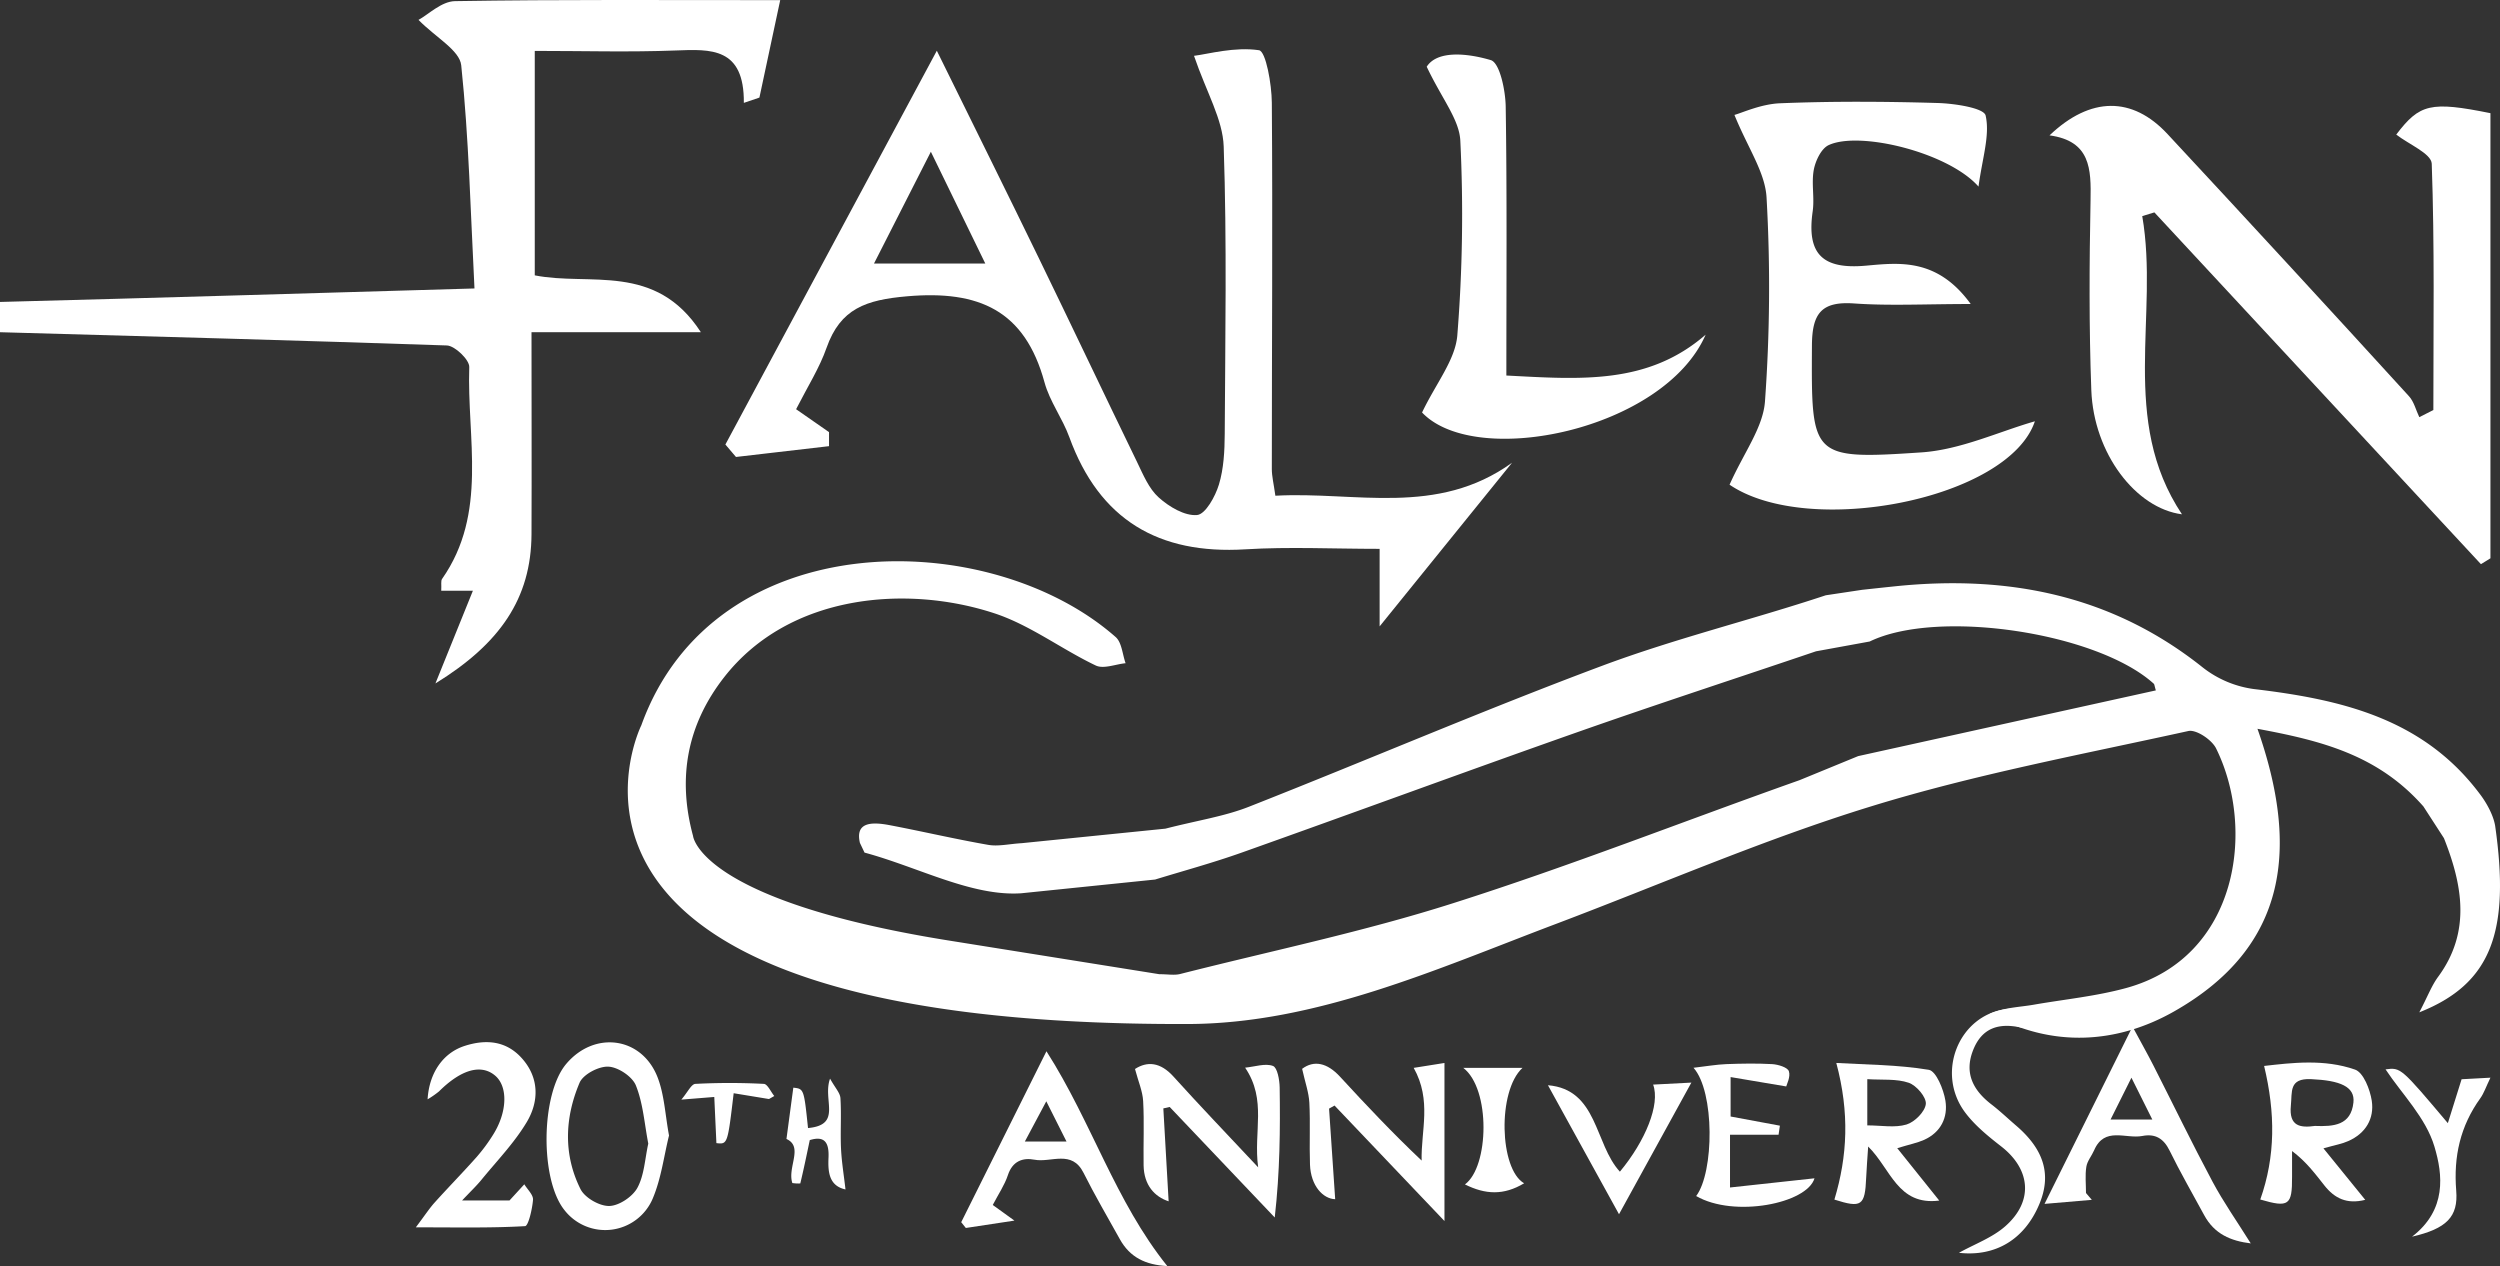 <svg id="Layer_1" data-name="Layer 1" xmlns="http://www.w3.org/2000/svg" viewBox="0 0 943.88 478.02"><rect x="0" y="0" width="943.88" height="478.02" fill="#333333" stroke="none"/><defs><style>.cls-1{fill:#fff;}</style></defs><path class="cls-1" d="M440.71,478c-8.22-.42-14.12-3.3-17.91-10.14-4.62-8.32-9.45-16.55-13.71-25.06-4.42-8.84-12.27-3.75-18.49-4.95-4.51-.87-8.34.56-10.07,5.83-1.25,3.77-3.59,7.18-5.71,11.26l8.18,5.9-18.35,2.78-1.74-2.18,32.18-64.54C412.31,423.91,421,453.44,440.71,478Zm-53.78-47h15.74c-2.59-5.14-4.68-9.3-7.64-15.2Z" transform="translate(0 0)"/><path class="cls-1" d="M439.22,418.48q1,17.55,2,35.08c-5.26-1.71-9.32-6.07-9.45-13.55-.13-8.09.27-16.2-.17-24.27-.2-3.75-1.83-7.42-3.08-12.14,4.62-3,9.57-2.62,14.5,2.83,9.84,10.89,20,21.51,32,34.3-1.85-13.59,3.39-25.32-4.92-37.63,3.76-.37,7.6-1.74,10.51-.65,1.66.61,2.48,5.25,2.53,8.09.23,15.87.11,31.74-1.86,49.13l-39.66-41.73Z" transform="translate(0 0)"/><path class="cls-1" d="M789.77,453l-17.85,1.53c11.44-23.07,21.82-44,33.21-66.93,3.36,6.24,5.71,10.38,7.87,14.63,7.45,14.63,14.6,29.42,22.34,43.91,4.1,7.69,9.17,14.88,14.44,23.31-7.58-.93-13.73-3.54-17.58-10.65-4.39-8.11-9-16.09-13.06-24.37-2.27-4.63-5.44-6.49-10.31-5.54-6.23,1.2-14.28-3.68-18.19,5.41-.92,2.11-2.6,4.05-2.94,6.22-.51,3.23-.13,6.6-.13,9.91Zm22.84-30.32c-2.71-5.42-4.94-9.91-7.88-15.79-2.92,5.85-5.23,10.49-7.88,15.79Z" transform="translate(0 0)"/><path class="cls-1" d="M501.79,418.56c.78,11.47,1.55,22.94,2.31,34.2-4.6-.13-9.22-5.06-9.51-13.05-.28-7.78.16-15.58-.24-23.35-.2-3.88-1.59-7.69-2.73-12.82,4.48-3.36,9.46-2.29,14.28,2.94,9.89,10.75,19.92,21.37,30.84,31.7-.28-11.27,3.91-22.69-3-35l11.62-1.85V461L503.86,417.4Z" transform="translate(0 0)"/><path class="cls-1" d="M252.59,428.71c-1.92,7.74-2.94,16.19-6.12,23.73a19.48,19.48,0,0,1-33.39,4.4c-9.26-11.59-8.88-43.74.65-55.1,10.7-12.75,28.72-10.33,34.61,5.18C250.84,413.5,251.14,420.9,252.59,428.71Zm-7.83,3.06c-1.45-7.47-1.95-15.15-4.67-21.93-1.35-3.38-6.67-6.93-10.36-7.12s-9.56,2.91-10.91,6.08c-5.59,13.17-6.18,27.09.35,40.14,1.64,3.29,7.18,6.46,10.86,6.38s8.78-3.48,10.62-6.86C243.26,443.65,243.48,437.54,244.76,431.77Z" transform="translate(0 0)"/><path class="cls-1" d="M161.44,415.05c.59-10,5.86-17.55,14-20.17s15.69-1.88,21.53,4.6c6.65,7.36,6.6,16.35,1.87,24.23s-11.23,14.57-17.05,21.7c-1.91,2.34-4.13,4.43-7.33,7.83h17.9l5.6-6.11c1.17,1.95,3.42,4,3.28,5.85-.28,3.52-1.75,9.87-3,9.95-12.8.74-25.66.45-41.24.45,3.53-4.7,5.14-7.18,7.09-9.35,5.22-5.79,10.68-11.37,15.86-17.2a64.81,64.81,0,0,0,6.18-8.35c5.45-8.62,5.71-18.28.76-22.42-5.29-4.43-12.83-2.26-21.14,6A33.86,33.86,0,0,1,161.44,415.05Z" transform="translate(0 0)"/><path class="cls-1" d="M716.31,433.5l15.86,19.78c-15.71,2-18.29-12-26.84-20.41-.3,4.7-.6,8.22-.75,11.75-.44,10.67-1.75,11.55-12,8.29,4.95-16.44,5.75-32.77.72-51.59,11.05.65,23.15.64,34.93,2.59,2.75.46,5.57,7.37,6.27,11.66,1,6.32-1.72,11.95-8.07,14.8C723.86,431.51,721,432.06,716.31,433.5ZM705,424.89c5.32,0,10.42,1,14.81-.33,3.1-.94,7-4.86,7.29-7.76.24-2.56-3.54-7-6.46-8-4.61-1.58-10-1-15.64-1.36Z" transform="translate(0 0)"/><path class="cls-1" d="M877.22,433.56,893,453c-7,1.77-11.6-.63-15.35-5.34-3.52-4.43-6.84-9-12.28-13.08,0,3.22,0,6.43,0,9.65.07,10.87-1.21,11.8-12,8.65,5.78-16.34,5.71-32.68,1.45-50.43,10.46-1.19,22.69-2.7,34.34,1.38,3.17,1.11,5.65,7.49,6.31,11.78,1,6.76-2.32,12.32-8.89,15.21C884.32,431.85,881.76,432.27,877.22,433.56ZM874,425.1c7.16.28,13.62-.26,14.54-8.84.65-6-5-8.34-16-8.83-8.43-.38-7.08,4.78-7.62,10C864.13,425.38,868.64,425.84,874,425.1Z" transform="translate(0 0)"/><path class="cls-1" d="M671.5,428.42H653.17v19.92l31.9-3.47c-2.79,9.52-30.34,15-44.68,6.7,6.79-9,7.05-39.37-1-48.43,4.91-.57,8.63-1.23,12.37-1.38,5.77-.21,11.57-.32,17.32,0,2.26.14,5.81,1.21,6.31,2.68.71,2.12-.83,5-1,5.75l-21-3.54v14.89L672,425Z" transform="translate(0 0)"/><path class="cls-1" d="M739.6,473c5.92-3.3,12.62-5.7,17.56-10.08,10.65-9.42,9.49-21.38-1.49-30-5-3.89-10.08-8-13.8-13-11.07-14.93-2.34-36.5,15.37-38.89a14.52,14.52,0,0,1,6.8.42c1.5.57,2.43,2.67,3.62,4.09-1.53.87-3.27,2.72-4.53,2.44-8.51-1.89-14.93.07-18.25,8.69s.17,15.05,7,20.31c3.2,2.46,6.13,5.27,9.2,7.9,10.71,9.14,13.54,18.66,8.85,29.79C764.35,468,753.33,474.56,739.6,473Z" transform="translate(0 0)"/><path class="cls-1" d="M611.26,458.44c-9.49-17.21-18.09-32.83-26.83-48.71,18.89,1.59,17.53,22.19,27.16,32.64,9.64-11.58,15.3-25.47,12.55-32.88l14.44-.75Z" transform="translate(0 0)"/><path class="cls-1" d="M900.67,403.74c5.76-.74,5.76-.74,23.52,20.31l5.19-16.58,10.89-.59c-1.68,3.47-2.44,5.84-3.82,7.76-7.55,10.49-10.15,22-9.1,34.91.81,9.89-3.66,14.33-16.68,17.36,13.16-10.13,11.63-23.41,8.46-34C915.9,422,906.79,413,900.67,403.74Z" transform="translate(0 0)"/><path class="cls-1" d="M552.46,403.18h22.36c-9.53,8.76-8.7,38.26.62,43.57-7.72,4.62-14.59,4.29-22.35.43C562.23,440.48,562.85,411.15,552.46,403.18Z" transform="translate(0 0)"/><path class="cls-1" d="M305.07,425.9c13.05-1.21,5.38-10.59,8.32-18.66,1.94,3.51,3.8,5.39,3.92,7.38.4,6.32-.07,12.69.22,19,.23,5.05,1.08,10.08,1.69,15.46-6.29-1.38-6.65-6.7-6.41-12.07.24-5.53-1.4-8.33-7.08-6.56-1.18,5.62-2.28,11-3.58,16.37a15.1,15.1,0,0,1-3-.16c-1.95-6,4.31-13.66-2.22-16.64.92-6.89,1.75-13.13,2.59-19.37C303.52,411.09,303.52,411.09,305.07,425.9Z" transform="translate(0 0)"/><path class="cls-1" d="M277,412.75c-2.29,19.31-2.29,19.31-6.52,18.84-.27-5.91-.54-11.67-.8-17.43l-12.44,1c2.39-2.79,3.76-5.85,5.29-5.94a250.63,250.63,0,0,1,25.86,0c1.39.07,2.63,3,3.94,4.58l-2,1.14Z" transform="translate(0 0)"/><path class="cls-1" d="M300.57,154.5,313,163.15l0,5.3-35.13,4.08-4-4.7L353.7,19.15c14.42,29.29,26.52,53.63,38.4,78.08,12.5,25.7,24.73,51.54,37.22,77.25,2.28,4.71,4.43,10,8.15,13.33,3.9,3.51,9.8,7.05,14.49,6.64,3.15-.27,6.89-7,8.25-11.52,1.82-6,2.15-12.68,2.19-19.06.18-36.18.84-72.39-.39-108.53-.34-10.28-6.46-20.36-11.21-34.26,5.52-.7,15.33-3.48,24.54-2.12,2.6.39,4.79,12.85,4.84,19.79.35,46.11,0,92.22,0,138.33,0,2.77.71,5.54,1.34,10.08,30.15-1.68,61,8,89.36-12.46l-50,61.79V207.22c-17.51,0-34.16-.83-50.71.18-32.75,2-55.09-11.13-66.45-42.37-2.58-7.1-7.41-13.48-9.37-20.69-7.42-27.17-24.72-34.84-51.9-32.47-15.47,1.35-25.15,4.6-30.38,19.44C309.42,138.88,305,145.82,300.57,154.5Zm71.43-55c-7.14-14.68-13-26.77-20.55-42.21-8,15.7-14.26,28.05-21.47,42.21Z" transform="translate(0 0)"/><path class="cls-1" d="M773.8,51.11c15.48-14.74,31.28-14.77,44.54-.51q45.82,49.26,91.18,99c1.9,2.08,2.62,5.25,3.89,7.9l5.31-2.69c0-31,.49-62-.61-93-.14-3.82-8.71-7.34-13.4-11,8.83-11.59,12.94-12.64,35.56-8.08V210.79L936.68,213,813.39,80.19l-4.58,1.4c6.44,37.38-8.75,76.95,15,112.59-17.45-2.25-33.34-23-34.23-46.85s-.75-47.79-.29-71.68C789.53,63.82,789.32,53.22,773.8,51.11Z" transform="translate(0 0)"/><path class="cls-1" d="M653,183c5.37-12.08,12.63-21.51,13.37-31.43a598.42,598.42,0,0,0,.6-76.93c-.51-9.56-7.08-18.8-12.13-31.25,2.86-.77,10-4.11,17.23-4.4,19.81-.8,39.67-.68,59.49-.1,6.39.18,17.48,1.87,18.12,4.73,1.68,7.47-1.24,16-2.69,26.83-11.36-12.91-45-21.13-56.62-15.64-2.77,1.32-4.93,5.89-5.57,9.3-.94,5.08.32,10.55-.42,15.69-2.28,16,3.56,22,20.15,20.5,12.68-1.14,26.89-2.9,39.52,14.48-17.08,0-30.6.73-44-.21-12.42-.87-15.9,3.78-15.95,15.93-.21,42.17-.58,43.11,41.32,40.3,14.85-1,29.31-7.87,42.85-11.74C758.39,188.53,682.83,203.28,653,183Z" transform="translate(0 0)"/><path class="cls-1" d="M568.73,141.78c28,1.46,53.4,3.55,75.24-15.42-15.7,36-86.72,50.78-107.07,29.38,5.3-11.1,12.53-19.82,13.31-29.09a571.64,571.64,0,0,0,1.14-73.46c-.36-8.06-6.94-15.84-12.69-28,3.9-6.15,15-5.21,24.18-2.5,3.39,1,5.54,11.38,5.64,17.52C569,73.41,568.73,106.63,568.73,141.78Z" transform="translate(0 0)"/><path class="cls-1" d="M171.77.43C166.65.52,161.61,5.58,158,7.51c6.56,6.67,15.54,11.47,16.14,17.15,2.88,27.52,3.51,55.28,5,84.25C117.61,110.69,58.6,112.48,0,114v11.43c56.4,1.55,112.57,3.11,168.73,5,3,.11,8.54,5.41,8.44,8.14-.91,26.95,7.1,55.18-10.26,80-.54.77-.18,2.17-.32,4.47h11.95c-4.61,11.39-8.55,21.12-14.15,35,24.27-14.94,36.18-32,36.28-56.41s0-48.7,0-76.21h63.94c-17.17-26.49-42-17.33-62.71-21.46V19.22c18.44,0,35.81.51,53.12-.16,13.43-.52,26-1.21,25.82,19.78l5.88-2c2.43-11.38,4.86-22.75,7.85-36.79C250.85.07,211.3-.23,171.77.43Z" transform="translate(0 0)"/><path class="cls-1" d="M922.72,316.46c6.95,17.57,10.32,35.34-2.21,52.35-2.51,3.41-4,7.55-7.1,13.4,27.24-10.77,34.35-30.46,28.63-70.48-1.06-6-5.7-11.86-5.7-11.86-21.41-28.66-52.46-35.81-85.4-39.72a39.85,39.85,0,0,1-19.17-8.06c-34.36-27.45-73.66-35.13-116.28-30.73-4.18.43-8.36.89-12.46,1.33l-13.7,2.06c-28,9.29-56.81,16.3-84.41,26.61-44.85,16.76-88.88,35.71-133.44,53.25-9.2,3.62-19.24,5.11-31.47,8.25l-54.22,5.48c-4.84.29-8.9,1.3-12.68.64-12.5-2.18-24.87-5.09-37.34-7.46-7.15-1.35-12.89-.91-11.11,6.72l1.74,3.66c20.32,5.48,40.41,16.58,59.13,15.36l50.58-5.19c10.19-3.14,21.61-6.23,32.72-10.18,42.07-14.95,84-30.4,126.07-45.23,30.12-10.61,60.49-20.51,90.74-30.76l20.27-3.7c25.69-12.48,85.91-3.39,107.25,15.94.25.22.24.72.78,2.52L701.55,285.47l-22.12,9.08C635.8,310,592.69,327,548.64,341c-33.77,10.77-68.66,18-103.08,26.74-2.21.55-4.67.07-7.88.07L357,354.9c-93.14-15.13-95.34-39.29-95.34-39.29-6-22.16-2.12-42.14,11.71-59.88,24.65-31.62,69.2-35,102.08-24.17,13.44,4.42,25.29,13.52,38.25,19.7,2.95,1.41,7.47-.49,11.27-.86-1.2-3.35-1.42-7.82-3.75-9.88-47.67-42-151.46-43.21-179.09,33.32,0,0-56.53,113.6,206.42,112.78C496.79,386.47,542.05,366,587,349c39.74-15,78.83-32.05,119.33-44.52C745.51,292.4,786.1,284.83,826.21,276c3-.65,8.88,3.31,10.48,6.57,15,30.34,8.48,78.8-33.91,90.45-11.41,3.13-23.36,4.28-35.06,6.33-5.15.9-11,1-16.46,3.4,23.45,13,48,11.32,69.46-.82,43.45-24.6,47.23-62.25,31.59-106.77,24.23,4.5,45.5,9.87,62.65,29.31Z" transform="translate(0 0)"/></svg>